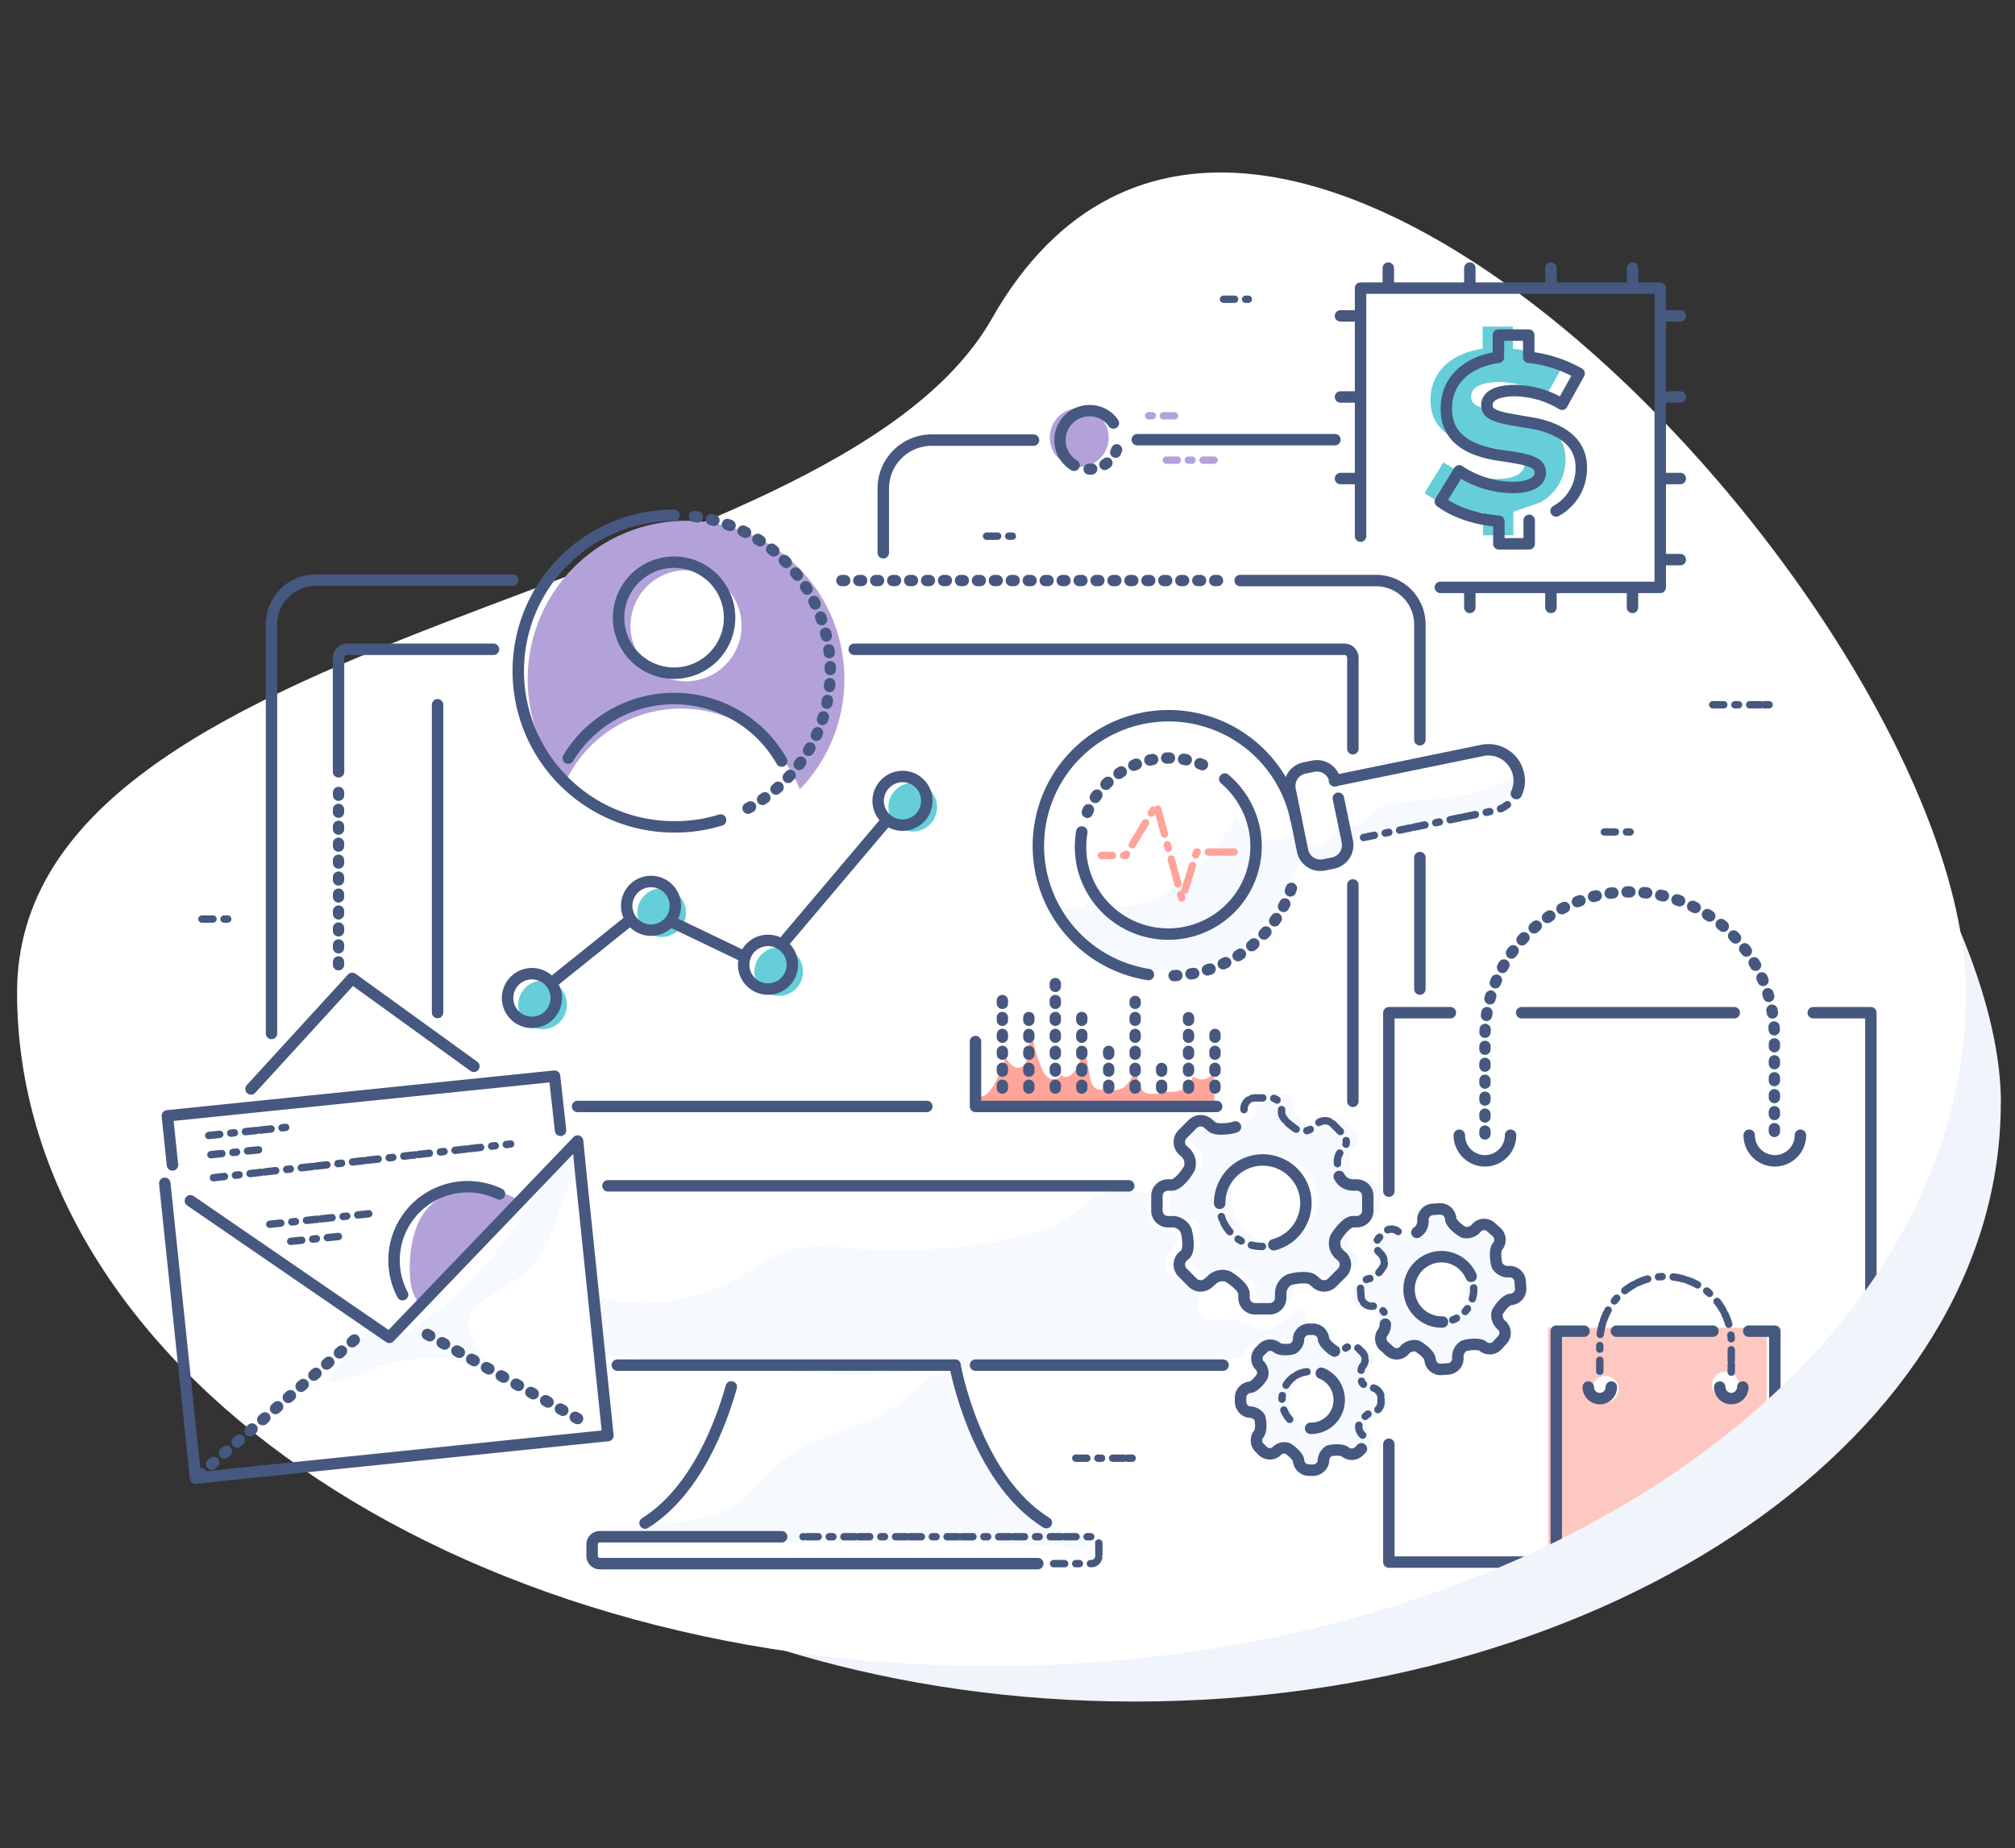 <svg xmlns="http://www.w3.org/2000/svg" xmlns:xlink="http://www.w3.org/1999/xlink" id="Layer_1" data-name="Layer 1" viewBox="0 0 472 433"><rect x="0" y="0" width="472" height="433" fill="#333333" stroke="none"/><defs><style>.cls-1,.cls-10,.cls-12,.cls-13,.cls-14,.cls-7,.cls-8,.cls-9{fill:none;}.cls-1{clip-rule:evenodd;}.cls-2{fill:#f0f4fb;}.cls-11,.cls-16,.cls-2,.cls-3,.cls-4,.cls-5,.cls-6{fill-rule:evenodd;}.cls-3{fill:#fff;}.cls-4{fill:#f6f9fe;}.cls-5{fill:#b3a2da;}.cls-6{fill:#fea499;}.cls-12,.cls-13,.cls-7,.cls-8,.cls-9{stroke:#46587f;}.cls-10,.cls-12,.cls-13,.cls-14,.cls-7,.cls-8,.cls-9{stroke-linecap:round;stroke-linejoin:round;}.cls-10,.cls-14,.cls-7{stroke-width:1.73px;stroke-dasharray:2.59 2.59 0.86;}.cls-8{stroke-width:2.68px;}.cls-9{stroke-width:2.65px;stroke-dasharray:0.66 3.31;}.cls-10{stroke:#fea499;}.cls-11{fill:#66ced8;}.cls-12{stroke-width:2.59px;stroke-dasharray:0.65 3.24;}.cls-13{stroke-width:2.66px;}.cls-14{stroke:#b3a2da;}.cls-15{clip-path:url(#clip-path);}.cls-16{fill:#fec8c2;}</style><clipPath id="clip-path"><path id="Fill-4" class="cls-1" d="M460.5,232.5c0,87.1-102.2,157.8-228.3,157.8S4,319.6,4,232.5,194.3,141.4,232.3,74.7c62.2-109.5,228.2,70.6,228.2,157.8"></path></clipPath></defs><title>accounting_software_@2x</title><g id="Group-3"><path id="Fill-1" class="cls-2" d="M468.67,258.41c0,77.5-90.8,140.2-202.9,140.2S63,335.91,63,258.41s169.2-81,202.9-140.2c55.3-97.4,202.8,62.7,202.8,140.2"></path></g><path id="Fill-4-2" data-name="Fill-4" class="cls-3" d="M460.5,232.5c0,87.1-102.2,157.8-228.3,157.8S4,319.6,4,232.5,194.3,141.4,232.3,74.7c62.2-109.5,228.2,70.6,228.2,157.8"></path><path id="Fill-6" class="cls-4" d="M134.4,268.4c-6.8,7.5-11.6,16.5-17.9,24.5a87.38,87.38,0,0,1-21.3,19.4c-1.4.9-3.1,1.8-4.8,1.4-1.3-.4-2.5-1.7-3.8-1.4a3.07,3.07,0,0,0-1.5,1,56,56,0,0,0-8.2,10c2.2.8,4.5-.3,6.7-1.2a48.14,48.14,0,0,1,15-3.9,23.53,23.53,0,0,1,6.5.1,25.87,25.87,0,0,1,6.4,2.3,65.06,65.06,0,0,1,7.3,4.1,45.58,45.58,0,0,1-7.7-10.2,8.56,8.56,0,0,1-1.4-4.6,6.66,6.66,0,0,1,2.5-4.5,20.46,20.46,0,0,1,4.4-2.8c4.2-2.4,8.1-5.5,10.6-9.6,3.1-5.1,3.8-11.3,6.8-16.4a8.17,8.17,0,0,0,1.1-2.3c.4-1.7-.5-3.6,0-5.3"></path><path id="Fill-8" class="cls-4" d="M247.7,212.1a11.5,11.5,0,0,0,4.1.8,3.78,3.78,0,0,0,3.3-2.2c4.4,2.8,10.3,1.9,15.2-.2a35.9,35.9,0,0,0,19.1-20.1,11.92,11.92,0,0,0,5.6,5.9,6.85,6.85,0,0,0,7.7-1.4,5.65,5.65,0,0,0,5.7,3.1,5.52,5.52,0,0,0,4.6-4.6c2.2.2,4.5.4,6.4-.7,1.4-.9,2.3-2.4,3.6-3.3a9.66,9.66,0,0,1,5-1.4c9.5-1,19.6-1.2,27.5-6.6a5.1,5.1,0,0,1-1.1,4.6,10.59,10.59,0,0,1-4,2.9c-9.5,4.9-20.4,6-30.9,7.6a8.08,8.08,0,0,0-3.1,1,7.83,7.83,0,0,0-1.6,2,7.72,7.72,0,0,1-7.8,2.6,3.42,3.42,0,0,0-1.7-.3c-1,.2-1.5,1.2-1.9,2.1a50.33,50.33,0,0,1-9.3,14.3,28.36,28.36,0,0,1-14.7,8.4,36.4,36.4,0,0,1-9.9.3,33.63,33.63,0,0,1-13.6-3.7c-4.1-2.3-7.6-6.2-8.6-10.8"></path><path id="Fill-10" class="cls-4" d="M140.5,304a44.66,44.66,0,0,0,34.2-5.7,50.58,50.58,0,0,1,7-4.3c6.2-2.8,13.4-1.9,20.3-1.4a129.34,129.34,0,0,0,35.1-2.5c5.2-1.1,10.6-2.7,14.8-6,1.7-1.4,3.2-3.1,5.2-4.1,3.8-2,8.3-1.2,12.5-.3-2.6,2.9-.4,8.5,3.5,8.7a3.61,3.61,0,0,1,1.8.3c1,.6.8,2.2.2,3.1s-1.6,1.8-2,2.9a4.1,4.1,0,0,0,2.2,4.7,12.65,12.65,0,0,0,5.5,1.2c.8,2.4-1,5.5.5,7.5,2,2.7,6.4.2,9.7,1.3,1.5.5,2.7,1.8,4.3,2.1,3.8.8,6.4-4.1,10.2-4.9,1.1.9.4,2.6-.3,3.7-1.6,2.5-3.6,5.2-6.5,5.2-2.1,0-4.5-1.3-6.2,0-.7.5-1,1.4-1.6,2a5,5,0,0,1-3.4.8c-15.3.1-30.6,0-45.9,1-14.5.9-29,2.7-43.5,2.6-9-.1-17.9-.9-26.9-1.7l-28.4-2.6a1.84,1.84,0,0,1-1.3-.4,1.5,1.5,0,0,1-.4-1.1c-.5-3.6-1-7.3-1.4-10.9"></path><path id="Fill-12" class="cls-4" d="M150.8,357.2c8.2-.4,16.9-1.1,23.3-6.1,3.2-2.5,5.6-5.9,8.7-8.5,8.7-7.4,21.8-7.9,30.2-15.7a47.34,47.34,0,0,1,4-3.7,6.72,6.72,0,0,1,5.1-1.3c1.8,9.9,8,18.4,14.4,26.2,4.5,5.5,10,11.2,17.1,11.7a2.3,2.3,0,0,1,1.4.4c.7.6.3,1.8-.5,2.3a3.87,3.87,0,0,1-2.6.3c-20.6-1.9-41.3-1.7-61.9-1.4-14,.2-28.1.3-42.1.5-2.9,0-5.8.1-8.5-.9,1.9-1.1,4.2-.9,6.4-1.1s4.6-.8,5.6-2.8"></path><path id="Fill-14" class="cls-5" d="M122.6,282.1c-2.4-2.3-5.9-3-9.2-3.2-3.5-.2-7.2-.1-10.3,1.7a13.47,13.47,0,0,0-5.6,7,26.83,26.83,0,0,0-1.5,8.9c-.1,3,.2,6.1,1.9,8.5a.89.89,0,0,0,.8.5,1.49,1.49,0,0,0,.7-.3,77.88,77.88,0,0,0,15.5-15.9c1.9-2.6,3.7-5.3,6.4-7"></path><path id="Fill-16" class="cls-6" d="M228.4,259.1c18.7-.8,37.5,1.9,56.1.1-.1-2.7-.1-5.4-.2-8.1a3.16,3.16,0,0,1-4.9,1,3.91,3.91,0,0,1-1.9,2.9,6.94,6.94,0,0,1-3.5.8,6.55,6.55,0,0,0-1.4,0l-1.3.3a5.86,5.86,0,0,1-2.3.1,2.57,2.57,0,0,1-1.2-.5,5.3,5.3,0,0,1-.6-1,27.69,27.69,0,0,1-1.2-4.1c-.9,2-2,4.3-4.2,4.7a8.6,8.6,0,0,1-1.6.1,10.87,10.87,0,0,1-1.8-.1,3.66,3.66,0,0,1-1.8-.4,3.84,3.84,0,0,1-1.3-2.6c-.4-2.4-.9-4.9-1.3-7.3a18.58,18.58,0,0,1-1.9,5.3,4.13,4.13,0,0,1-1.5,1.7,1.65,1.65,0,0,1-2.1-.2c-.3,1-1.8,1.3-2.7.8a4.58,4.58,0,0,1-1.9-2.6,32.89,32.89,0,0,1-2.3-8.7c-.3,1.8-.5,3.7-.8,5.5-.2,1.4-.6,3-2,3.3s-2.6-1.2-3.2-2.5a38.43,38.43,0,0,1-2.6,6.2,9.2,9.2,0,0,1-1.9,2.5,2.58,2.58,0,0,1-2.9.3c-.1.6-.1,1.2-.2,1.8"></path><path id="Fill-18" class="cls-5" d="M197.8,159.1A37.1,37.1,0,1,1,160.7,122a37.09,37.09,0,0,1,37.1,37.1"></path><path id="Fill-20" class="cls-3" d="M161.9,198.3a37.28,37.28,0,0,0,26.3-10.9,29.92,29.92,0,0,0-55.9-3.9,36.55,36.55,0,0,0,29.6,14.8"></path><path id="Stroke-22" class="cls-7" d="M286.6,70.1h5.8"></path><path id="Stroke-24" class="cls-7" d="M252,341.6h13.2"></path><path id="Stroke-26" class="cls-7" d="M401.2,165.1h13.2"></path><path id="Stroke-28" class="cls-7" d="M47.3,215.3h6.6"></path><path id="Stroke-30" class="cls-7" d="M375.8,194.9h6.6"></path><path id="Stroke-32" class="cls-7" d="M231.1,125.6h6.6"></path><polyline id="Stroke-34" class="cls-8" points="38.6 277.2 45.8 346.3 54.9 345.3 142.4 336.3 136 274.4 135.3 267.3 91.2 313.3 44.6 281.3"></polyline><polyline id="Stroke-36" class="cls-8" points="58.8 255.1 82.5 229.2 111 249.8"></polyline><path id="Stroke-38" class="cls-9" d="M83,313.9,45.8,346.3"></path><path id="Stroke-40" class="cls-9" d="M100.1,312.6,136.5,333"></path><path id="Stroke-42" class="cls-8" d="M223.7,319.8H144.6"></path><path id="Stroke-44" class="cls-8" d="M286.5,319.8h-58"></path><path id="Stroke-46" class="cls-8" d="M332.6,200.9v30.8"></path><path id="Stroke-48" class="cls-8" d="M290.5,136h31.8a10.29,10.29,0,0,1,10.3,10.3v27"></path><path id="Stroke-50" class="cls-9" d="M197.2,136h89.4"></path><path id="Stroke-52" class="cls-8" d="M63.6,242.1V146.2a10.35,10.35,0,0,1,10.3-10.3h46.2"></path><path id="Stroke-54" class="cls-8" d="M264.4,277.8h-122"></path><path id="Stroke-56" class="cls-8" d="M316.9,207.3V258"></path><path id="Stroke-58" class="cls-8" d="M200.1,152.1H314.9a2,2,0,0,1,2,2v21.3"></path><path id="Stroke-60" class="cls-8" d="M79.3,180.8V154.1a2,2,0,0,1,2-2h34.3"></path><path id="Stroke-62" class="cls-9" d="M79.3,226V184.5"></path><path id="Stroke-64" class="cls-8" d="M135.3,259.2h81.8"></path><path id="Stroke-66" class="cls-8" d="M102.5,165.1v72.1"></path><path id="Stroke-68" class="cls-9" d="M162.7,121a36.48,36.48,0,0,1,10.6,69.3"></path><path id="Stroke-70" class="cls-8" d="M168.8,192.1a35.5,35.5,0,0,1-10.9,1.6,36.5,36.5,0,1,1,0-73"></path><path id="Fill-72" class="cls-3" d="M173.7,146.6a13,13,0,1,1-13-13,13,13,0,0,1,13,13"></path><path id="Stroke-74" class="cls-8" d="M170.9,144.7a13,13,0,1,1-13-13A13,13,0,0,1,170.9,144.7Z"></path><path id="Stroke-76" class="cls-8" d="M183.1,178.3a29,29,0,0,0-50-.7"></path><path id="Fill-78" class="cls-4" d="M298.5,291a10.1,10.1,0,1,1,10.1-10.1A10.07,10.07,0,0,1,298.5,291m22.2-14.4h-.9a3.55,3.55,0,0,1-3.3-2c-.4-1.1-.9-4.6.1-5.6l.7-.6a2.66,2.66,0,0,0,0-3.7l-2.4-2.4a2.66,2.66,0,0,0-3.7,0l-.7.6a3.58,3.58,0,0,1-3.7.9c-1-.5-3.9-2.6-3.9-4.1v-.9a2.58,2.58,0,0,0-2.6-2.6h-3.4a2.58,2.58,0,0,0-2.6,2.6v.9a3.55,3.55,0,0,1-2,3.3c-1.1.4-4.6.9-5.6-.1l-.7-.6a2.66,2.66,0,0,0-3.7,0l-2.4,2.4a2.66,2.66,0,0,0,0,3.7l.7.6a3.58,3.58,0,0,1,.9,3.7c-.5,1-2.6,3.9-4.1,3.9h-.9a2.58,2.58,0,0,0-2.6,2.6v3.4a2.58,2.58,0,0,0,2.6,2.6h.9a3.55,3.55,0,0,1,3.3,2c.4,1.1.9,4.6-.1,5.6l-.7.6a2.66,2.66,0,0,0,0,3.7l2.4,2.4a2.66,2.66,0,0,0,3.7,0l.7-.7a3.58,3.58,0,0,1,3.7-.9c1,.5,3.9,2.6,3.9,4.1v.9a2.58,2.58,0,0,0,2.6,2.6h3.4a2.58,2.58,0,0,0,2.6-2.6V302a3.55,3.55,0,0,1,2-3.3c1.1-.4,4.6-.9,5.6.1l.7.7a2.66,2.66,0,0,0,3.7,0l2.4-2.4a2.66,2.66,0,0,0,0-3.7l-.7-.6a3.58,3.58,0,0,1-.9-3.7c.5-1,2.6-3.9,4.1-3.9h.9a2.58,2.58,0,0,0,2.6-2.6v-3.4a2.47,2.47,0,0,0-2.6-2.6"></path><path id="Fill-80" class="cls-4" d="M336.1,310.2a7.66,7.66,0,1,1,7.3-8,7.69,7.69,0,0,1-7.3,8m18.6-7.9-.1-1.3a2.47,2.47,0,0,0-2.5-2.5,3,3,0,0,1-2.9-1.4c-.3-.8-.7-3.6.1-4.5a2.45,2.45,0,0,0-.4-3.5l-1-.9a2.41,2.41,0,0,0-3.5,0,3.05,3.05,0,0,1-3,1.1c-.8-.4-3.1-2-3.1-3.3a2.48,2.48,0,0,0-2.7-2.2l-1.3.1a2.47,2.47,0,0,0-2.5,2.5,3,3,0,0,1-1.4,2.9c-.8.3-3.6.7-4.5-.1a2.45,2.45,0,0,0-3.5.4l-.9,1a2.41,2.41,0,0,0,0,3.5,3.05,3.05,0,0,1,1.1,3c-.4.8-2,3.1-3.3,3.1a2.48,2.48,0,0,0-2.2,2.7l.1,1.3a2.47,2.47,0,0,0,2.5,2.5,3,3,0,0,1,2.9,1.4c.3.8.7,3.6-.1,4.5a2.45,2.45,0,0,0,.4,3.5l1,.9a2.41,2.41,0,0,0,3.5,0,3.05,3.05,0,0,1,3-1.1c.8.4,3.1,2,3.1,3.3a2.48,2.48,0,0,0,2.7,2.2l1.3-.1a2.47,2.47,0,0,0,2.5-2.5,3,3,0,0,1,1.4-2.9c.8-.3,3.6-.7,4.5.1a2.45,2.45,0,0,0,3.5-.4l.9-1a2.41,2.41,0,0,0,0-3.5,3.05,3.05,0,0,1-1.1-3c.4-.8,2-3.1,3.3-3.1a2.49,2.49,0,0,0,2.2-2.7"></path><path id="Fill-82" class="cls-4" d="M308.8,334.6a6.65,6.65,0,1,1,6.7-6.6,6.55,6.55,0,0,1-6.7,6.6m14.5-9.5a2.83,2.83,0,0,1-2.5-1.3c-.2-.7-.5-3.1.3-3.9a2.41,2.41,0,0,0-.4-3.3l-.4-.4a2.41,2.41,0,0,0-3.3-.4,2.54,2.54,0,0,1-2.7.8c-.7-.4-2.6-1.9-2.6-3a2.46,2.46,0,0,0-2.6-2.1h-.5a2.5,2.5,0,0,0-2.7,2,2.83,2.83,0,0,1-1.3,2.5c-.7.2-3.1.5-3.9-.3a2.41,2.41,0,0,0-3.3.4l-.4.4a2.41,2.41,0,0,0-.4,3.3,2.54,2.54,0,0,1,.8,2.7c-.4.7-1.9,2.6-3,2.6a2.46,2.46,0,0,0-2.1,2.6v.5a2.5,2.5,0,0,0,2,2.7,2.83,2.83,0,0,1,2.5,1.3c.2.7.5,3.1-.3,3.9a2.41,2.41,0,0,0,.4,3.3l.4.4a2.41,2.41,0,0,0,3.3.4,2.54,2.54,0,0,1,2.7-.8c.7.4,2.6,1.9,2.6,3a2.46,2.46,0,0,0,2.6,2.1h.5a2.5,2.5,0,0,0,2.7-2A2.83,2.83,0,0,1,313,340c.7-.2,3.1-.5,3.9.3a2.41,2.41,0,0,0,3.3-.4l.4-.4a2.41,2.41,0,0,0,.4-3.3,2.54,2.54,0,0,1-.8-2.7c.4-.7,1.9-2.6,3-2.6a2.46,2.46,0,0,0,2.1-2.6v-.5a2.5,2.5,0,0,0-2-2.7"></path><path id="Stroke-84" class="cls-7" d="M313.3,272.6a3.87,3.87,0,0,1,.6-2.6l.7-.6a2.66,2.66,0,0,0,0-3.7l-2.4-2.4a2.66,2.66,0,0,0-3.7,0l-.7.6a3.58,3.58,0,0,1-3.7.9c-1-.5-3.9-2.6-3.9-4.1v-.9a2.58,2.58,0,0,0-2.6-2.6H294a2.58,2.58,0,0,0-2.6,2.6v.9"></path><path id="Stroke-86" class="cls-8" d="M289.4,264c-1.1.4-4.6.9-5.6-.1l-.7-.6a2.66,2.66,0,0,0-3.7,0l-2.4,2.4a2.66,2.66,0,0,0,0,3.7l.7.6a3.58,3.58,0,0,1,.9,3.7c-.5,1-2.6,3.9-4.1,3.9h-.9a2.58,2.58,0,0,0-2.6,2.6v3.4a2.58,2.58,0,0,0,2.6,2.6h.9a3.55,3.55,0,0,1,3.3,2c.4,1.1.9,4.6-.1,5.6l-.7.6a2.66,2.66,0,0,0,0,3.7l2.4,2.4a2.66,2.66,0,0,0,3.7,0l.7-.6a3.58,3.58,0,0,1,3.7-.9c1,.5,3.9,2.6,3.9,4.1v.9a2.58,2.58,0,0,0,2.6,2.6h3.4A2.58,2.58,0,0,0,300,304v-.9a3.55,3.55,0,0,1,2-3.3c1.1-.4,4.6-.9,5.6.1l.7.6a2.66,2.66,0,0,0,3.7,0l2.4-2.4a2.66,2.66,0,0,0,0-3.7l-.7-.6a3.58,3.58,0,0,1-.9-3.7c.5-1,2.6-3.9,4.1-3.9h.9a2.58,2.58,0,0,0,2.6-2.6v-3.4a2.58,2.58,0,0,0-2.6-2.6H317a3.55,3.55,0,0,1-3.3-2"></path><path id="Stroke-88" class="cls-7" d="M295.7,292a10,10,0,0,1-9.6-7"></path><path id="Stroke-90" class="cls-8" d="M285.7,281.9a10.1,10.1,0,1,1,12.7,9.7"></path><path id="Stroke-92" class="cls-8" d="M324.5,310.2a3.2,3.2,0,0,1-.5,1.8,2.45,2.45,0,0,0,.4,3.5l1,.9a2.41,2.41,0,0,0,3.5,0,3.05,3.05,0,0,1,3-1.1c.8.4,3.1,2,3.1,3.3a2.48,2.48,0,0,0,2.7,2.2l1.3-.1a2.47,2.47,0,0,0,2.5-2.5,3,3,0,0,1,1.4-2.9c.8-.3,3.6-.7,4.5.1a2.45,2.45,0,0,0,3.5-.4l.9-1a2.41,2.41,0,0,0,0-3.5,3.05,3.05,0,0,1-1.1-3c.4-.8,2-3.1,3.3-3.1a2.48,2.48,0,0,0,2.2-2.7l-.1-1.3a2.47,2.47,0,0,0-2.5-2.5,3,3,0,0,1-2.9-1.4c-.3-.8-.7-3.6.1-4.5a2.45,2.45,0,0,0-.4-3.5l-1-.9a2.41,2.41,0,0,0-3.5,0,3.05,3.05,0,0,1-3,1.1c-.8-.4-3.1-2-3.1-3.3a2.48,2.48,0,0,0-2.7-2.2l-1.3.1a2.47,2.47,0,0,0-2.5,2.5,3,3,0,0,1-1.4,2.9"></path><path id="Stroke-94" class="cls-7" d="M327.5,288.5a2.45,2.45,0,0,0-3.5.4l-.9,1a2.41,2.41,0,0,0,0,3.5,3.05,3.05,0,0,1,1.1,3c-.4.8-2,3.1-3.3,3.1a2.48,2.48,0,0,0-2.2,2.7l.1,1.3a2.47,2.47,0,0,0,2.5,2.5,3,3,0,0,1,2.9,1.4"></path><path id="Stroke-96" class="cls-7" d="M345.2,301.7a7.62,7.62,0,0,1-4.9,7.5"></path><path id="Stroke-98" class="cls-8" d="M337.9,309.7a7.66,7.66,0,0,1-.7-15.3,7.6,7.6,0,0,1,7.4,4.6"></path><path id="Stroke-100" class="cls-7" d="M319.2,336.2a2.54,2.54,0,0,1-.8-2.7c.4-.7,1.9-2.6,3-2.6a2.46,2.46,0,0,0,2.1-2.6v-.5a2.5,2.5,0,0,0-2-2.7,2.83,2.83,0,0,1-2.5-1.3c-.2-.7-.5-3.1.3-3.9a2.41,2.41,0,0,0-.4-3.3l-.4-.4a2.41,2.41,0,0,0-3.3-.4"></path><path id="Stroke-102" class="cls-8" d="M312.6,316.5c-.7-.4-2.6-1.9-2.6-3a2.46,2.46,0,0,0-2.6-2.1h-.5a2.5,2.5,0,0,0-2.7,2,2.83,2.83,0,0,1-1.3,2.5c-.7.3-3.1.5-3.9-.3a2.41,2.41,0,0,0-3.3.4l-.4.4a2.41,2.41,0,0,0-.4,3.3,2.54,2.54,0,0,1,.8,2.7c-.4.7-1.9,2.6-3,2.6a2.46,2.46,0,0,0-2.1,2.6v.5a2.5,2.5,0,0,0,2,2.7,2.83,2.83,0,0,1,2.5,1.3c.2.7.5,3.1-.3,3.9a2.41,2.41,0,0,0,.4,3.3l.4.4a2.41,2.41,0,0,0,3.3.4,2.54,2.54,0,0,1,2.7-.8c.7.4,2.6,1.9,2.6,3a2.46,2.46,0,0,0,2.6,2.1h.5a2.5,2.5,0,0,0,2.7-2,2.83,2.83,0,0,1,1.3-2.5c.7-.2,3.1-.5,3.9.3a2.41,2.41,0,0,0,3.3-.4l.4-.4"></path><path id="Stroke-104" class="cls-7" d="M302.1,332.5a6.77,6.77,0,0,1-1.8-4.6,6.61,6.61,0,0,1,6.7-6.6"></path><path id="Stroke-106" class="cls-8" d="M309.5,321.7a6.68,6.68,0,0,1,4.2,6.3,6.61,6.61,0,0,1-6.7,6.6"></path><path id="Stroke-108" class="cls-8" d="M171.3,324.9c-2.3,8.2-8.1,24.3-20.2,31.9"></path><path id="Stroke-110" class="cls-8" d="M223.7,319.8s4.7,26.6,21.4,36.9"></path><path id="Stroke-112" class="cls-7" d="M246.8,366.3h8.8a1.79,1.79,0,0,0,1.8-1.8v-2.7a1.79,1.79,0,0,0-1.8-1.8H188.1"></path><path id="Stroke-114" class="cls-8" d="M183.1,360H140.5a1.79,1.79,0,0,0-1.8,1.8v2.7a1.79,1.79,0,0,0,1.8,1.8H243.1"></path><path id="Stroke-116" class="cls-8" d="M269,228.3A30.5,30.5,0,1,1,303.6,192"></path><path id="Stroke-118" class="cls-9" d="M302.5,208.1A30.49,30.49,0,0,1,279.8,228a35.48,35.48,0,0,1-6.4.6"></path><path id="Stroke-120" class="cls-9" d="M254.7,190.3a20.66,20.66,0,0,1,28.6-10.4"></path><path id="Stroke-122" class="cls-8" d="M286.9,182.5a20.91,20.91,0,0,1,6.9,11.6,20.57,20.57,0,1,1-40.3,8.3,21.06,21.06,0,0,1-.1-7.5"></path><path id="Stroke-124" class="cls-8" d="M355.2,185.9a6.92,6.92,0,0,0,.5-4.5,7.19,7.19,0,0,0-8.5-5.6l-34.6,7.1"></path><path id="Stroke-126" class="cls-7" d="M319.4,196.2l30.7-6.3a6.9,6.9,0,0,0,3-1.4"></path><path id="Stroke-128" class="cls-8" d="M313.5,187l2.1,10.1a4.31,4.31,0,0,1-3.4,5.1l-2,.4a4.26,4.26,0,0,1-5.1-3.4L302.2,185a4.31,4.31,0,0,1,3.4-5.1l2-.4a4.26,4.26,0,0,1,5.1,3.4"></path><path id="Stroke-130" class="cls-10" d="M258,200.4h5.7l7.2-11.9,6,22.2,3.4-11.1h8.8"></path><path id="Fill-132" class="cls-11" d="M132.8,235.4a5.7,5.7,0,1,1-5.7-5.7,5.63,5.63,0,0,1,5.7,5.7"></path><path id="Fill-134" class="cls-11" d="M160.7,213.8a5.7,5.7,0,0,1-11.4,0,5.7,5.7,0,1,1,11.4,0"></path><path id="Fill-136" class="cls-11" d="M188.1,227.6a5.7,5.7,0,0,1-11.4,0,5.76,5.76,0,0,1,5.7-5.7,5.7,5.7,0,0,1,5.7,5.7"></path><path id="Fill-138" class="cls-11" d="M219.5,189.1a5.7,5.7,0,1,1-5.7-5.7,5.7,5.7,0,0,1,5.7,5.7"></path><path id="Stroke-140" class="cls-8" d="M130.3,233.8a5.7,5.7,0,1,1-5.7-5.7A5.7,5.7,0,0,1,130.3,233.8Z"></path><path id="Stroke-142" class="cls-8" d="M158.2,212.2a5.7,5.7,0,1,1-5.7-5.7A5.7,5.7,0,0,1,158.2,212.2Z"></path><path id="Stroke-144" class="cls-8" d="M185.6,226a5.7,5.7,0,1,1-5.7-5.7A5.7,5.7,0,0,1,185.6,226Z"></path><path id="Stroke-146" class="cls-8" d="M217.1,187.6a5.7,5.7,0,1,1-11.4,0,5.76,5.76,0,0,1,5.7-5.7A5.7,5.7,0,0,1,217.1,187.6Z"></path><path id="Stroke-148" class="cls-8" d="M129.3,230.2l18.3-14.7"></path><path id="Stroke-150" class="cls-8" d="M157,215.8l17.5,8.4"></path><path id="Stroke-152" class="cls-8" d="M183.1,221.3l24.7-29.2"></path><polyline id="Stroke-154" class="cls-8" points="40.4 272.9 39.2 261.4 129.9 252.1 131.3 264.8"></polyline><path id="Stroke-156" class="cls-7" d="M48.9,266,68,264"></path><path id="Stroke-158" class="cls-7" d="M49.4,270.5l11.8-1.2"></path><path id="Stroke-160" class="cls-7" d="M63.2,286.8l23.6-2.5"></path><path id="Stroke-162" class="cls-7" d="M68.1,290.8l11.8-1.2"></path><path id="Stroke-164" class="cls-7" d="M50,275.9l69.6-7.9"></path><path id="Stroke-166" class="cls-8" d="M312.7,103H266.4"></path><path id="Fill-168" class="cls-5" d="M245.9,102.5a6.9,6.9,0,1,0,6.9-6.9,6.91,6.91,0,0,0-6.9,6.9"></path><path id="Stroke-170" class="cls-12" d="M255.1,109.9A6.91,6.91,0,0,0,262,103"></path><path id="Stroke-172" class="cls-13" d="M260.8,99.1a6.69,6.69,0,0,0-5.6-2.9,6.91,6.91,0,0,0-6.9,6.9,6.84,6.84,0,0,0,3.3,5.9"></path><path id="Stroke-174" class="cls-14" d="M275.1,97.4h-7.6"></path><path id="Stroke-176" class="cls-14" d="M284.4,107.8H273.2"></path><path id="Stroke-178" class="cls-8" d="M206.9,129.5V114.4a11.35,11.35,0,0,1,11.3-11.3h23.9"></path><path id="Fill-180" class="cls-11" d="M354.5,119.9v5.5h-7.1v-5.3c-5.2-.4-10.2-2-13.7-4.6l4.4-7.2a23.11,23.11,0,0,0,12.5,3.9c3.7,0,6.5-1.1,6.5-3.5s-2.7-3-7.8-3.8l-2-.3c-7.8-1.2-12.4-4.6-12.2-11.2.1-6.4,5-10.7,12.2-11.7V76.5h7.1v5.2a30.39,30.39,0,0,1,11.8,3.8l-4,7.2a22,22,0,0,0-11-3.2c-3.9,0-6.6,1.1-6.6,3.4-.1,2.5,3.4,3,8,3.8l1.9.3c5.1.8,9,2.7,10.9,5.7a8.92,8.92,0,0,1,1.3,4.7,11.34,11.34,0,0,1-5.9,10.3"></path><path id="Stroke-182" class="cls-8" d="M358.2,121.9v5.5h-7.1v-5.3c-5.2-.4-10.2-2-13.7-4.6l4.4-7.2a23.11,23.11,0,0,0,12.5,3.9c3.7,0,6.5-1.1,6.5-3.5s-2.7-3-7.8-3.8l-2-.3c-7.8-1.2-12.4-4.6-12.2-11.2.1-6.4,5-10.7,12.2-11.7V78.5h7.1v5.2a30.39,30.39,0,0,1,11.8,3.8l-4,7.2a22,22,0,0,0-11-3.2c-3.9,0-6.6,1.1-6.6,3.4-.1,2.5,3.4,3,8,3.8l1.9.3c5.1.8,9,2.7,10.9,5.7a8.92,8.92,0,0,1,1.3,4.7,11.34,11.34,0,0,1-5.9,10.3"></path><polyline id="Stroke-184" class="cls-8" points="337.4 137.6 388.9 137.6 388.9 67.5 318.7 67.5 318.7 125.6"></polyline><path id="Stroke-186" class="cls-8" d="M344.3,138.7v3.6"></path><path id="Stroke-188" class="cls-8" d="M363.3,138.7v3.6"></path><path id="Stroke-190" class="cls-8" d="M382.4,138.7v3.6"></path><path id="Stroke-192" class="cls-8" d="M325.2,62.8v3.6"></path><path id="Stroke-194" class="cls-8" d="M344.3,62.8v3.6"></path><path id="Stroke-196" class="cls-8" d="M363.3,62.8v3.6"></path><path id="Stroke-198" class="cls-8" d="M382.4,62.8v3.6"></path><path id="Stroke-200" class="cls-8" d="M390,131.1h3.6"></path><path id="Stroke-202" class="cls-8" d="M390,112.1h3.6"></path><path id="Stroke-204" class="cls-8" d="M390,93h3.6"></path><path id="Stroke-206" class="cls-8" d="M390,74h3.6"></path><path id="Stroke-208" class="cls-8" d="M314,112.1h3.6"></path><path id="Stroke-210" class="cls-8" d="M314,93h3.6"></path><path id="Stroke-212" class="cls-8" d="M314,74h3.6"></path><path id="Stroke-214" class="cls-8" d="M94.3,303.3A17.24,17.24,0,0,1,117,279.7"></path><polyline id="Stroke-216" class="cls-8" points="228.5 244 228.5 259.2 285 259.2"></polyline><path id="Stroke-218" class="cls-9" d="M234.8,254.9V233.8"></path><path id="Stroke-220" class="cls-9" d="M241,254.9v-19"></path><path id="Stroke-222" class="cls-9" d="M247.2,254.9V227.6"></path><path id="Stroke-224" class="cls-9" d="M253.4,254.9V237.1"></path><path id="Stroke-226" class="cls-9" d="M259.7,254.9v-10"></path><path id="Stroke-228" class="cls-9" d="M265.9,254.9V234.6"></path><path id="Stroke-230" class="cls-9" d="M272.1,254.9v-4.6"></path><path id="Stroke-232" class="cls-9" d="M278.4,254.9V238.4"></path><path id="Stroke-234" class="cls-9" d="M284.6,254.9V240.6"></path><g class="cls-15"><g id="Group-254"><polygon id="Fill-237" class="cls-16" points="362.63 370.04 413.83 370.04 413.83 311.04 362.63 311.04 362.63 370.04"></polygon><path id="Fill-239" class="cls-3" d="M379.14,325.44a3.1,3.1,0,1,1-3.1-3.1,3.12,3.12,0,0,1,3.1,3.1"></path><path id="Fill-240" class="cls-3" d="M407.24,324.44a3.1,3.1,0,1,1-3.1-3.1,3.05,3.05,0,0,1,3.1,3.1"></path><polyline id="Stroke-241" class="cls-8" points="424.74 237.24 438.24 237.24 438.24 365.44 421.74 365.44"></polyline><path id="Stroke-242" class="cls-8" d="M356.44,237.24h49.8"></path><polyline id="Stroke-243" class="cls-8" points="325.33 338.34 325.33 365.94 357.74 365.94"></polyline><polyline id="Stroke-244" class="cls-8" points="339.74 237.24 325.33 237.24 325.33 279.04"></polyline><path id="Stroke-245" class="cls-8" d="M353.84,265.94a6,6,0,0,1-12,0"></path><path id="Stroke-246" class="cls-8" d="M421.74,265.94a6,6,0,1,1-12,0"></path><path id="Stroke-247" class="cls-9" d="M347.84,265.64v-22.8a33.9,33.9,0,1,1,67.8,0v23.3"></path><polyline id="Stroke-248" class="cls-8" points="409.63 311.84 415.74 311.84 415.74 370.04"></polyline><path id="Stroke-249" class="cls-8" d="M378.64,311.84h22.6"></path><polyline id="Stroke-250" class="cls-8" points="371.04 311.84 364.54 311.84 364.54 370.24 410.44 370.24"></polyline><path id="Stroke-251" class="cls-8" d="M377.44,324.94a2.7,2.7,0,0,1-5.4,0"></path><path id="Stroke-252" class="cls-8" d="M408.24,324.94a2.7,2.7,0,1,1-5.4,0"></path><path id="Stroke-253" class="cls-7" d="M374.74,321.24v-6.8a15.4,15.4,0,0,1,30.8,0v7"></path></g></g></svg>
